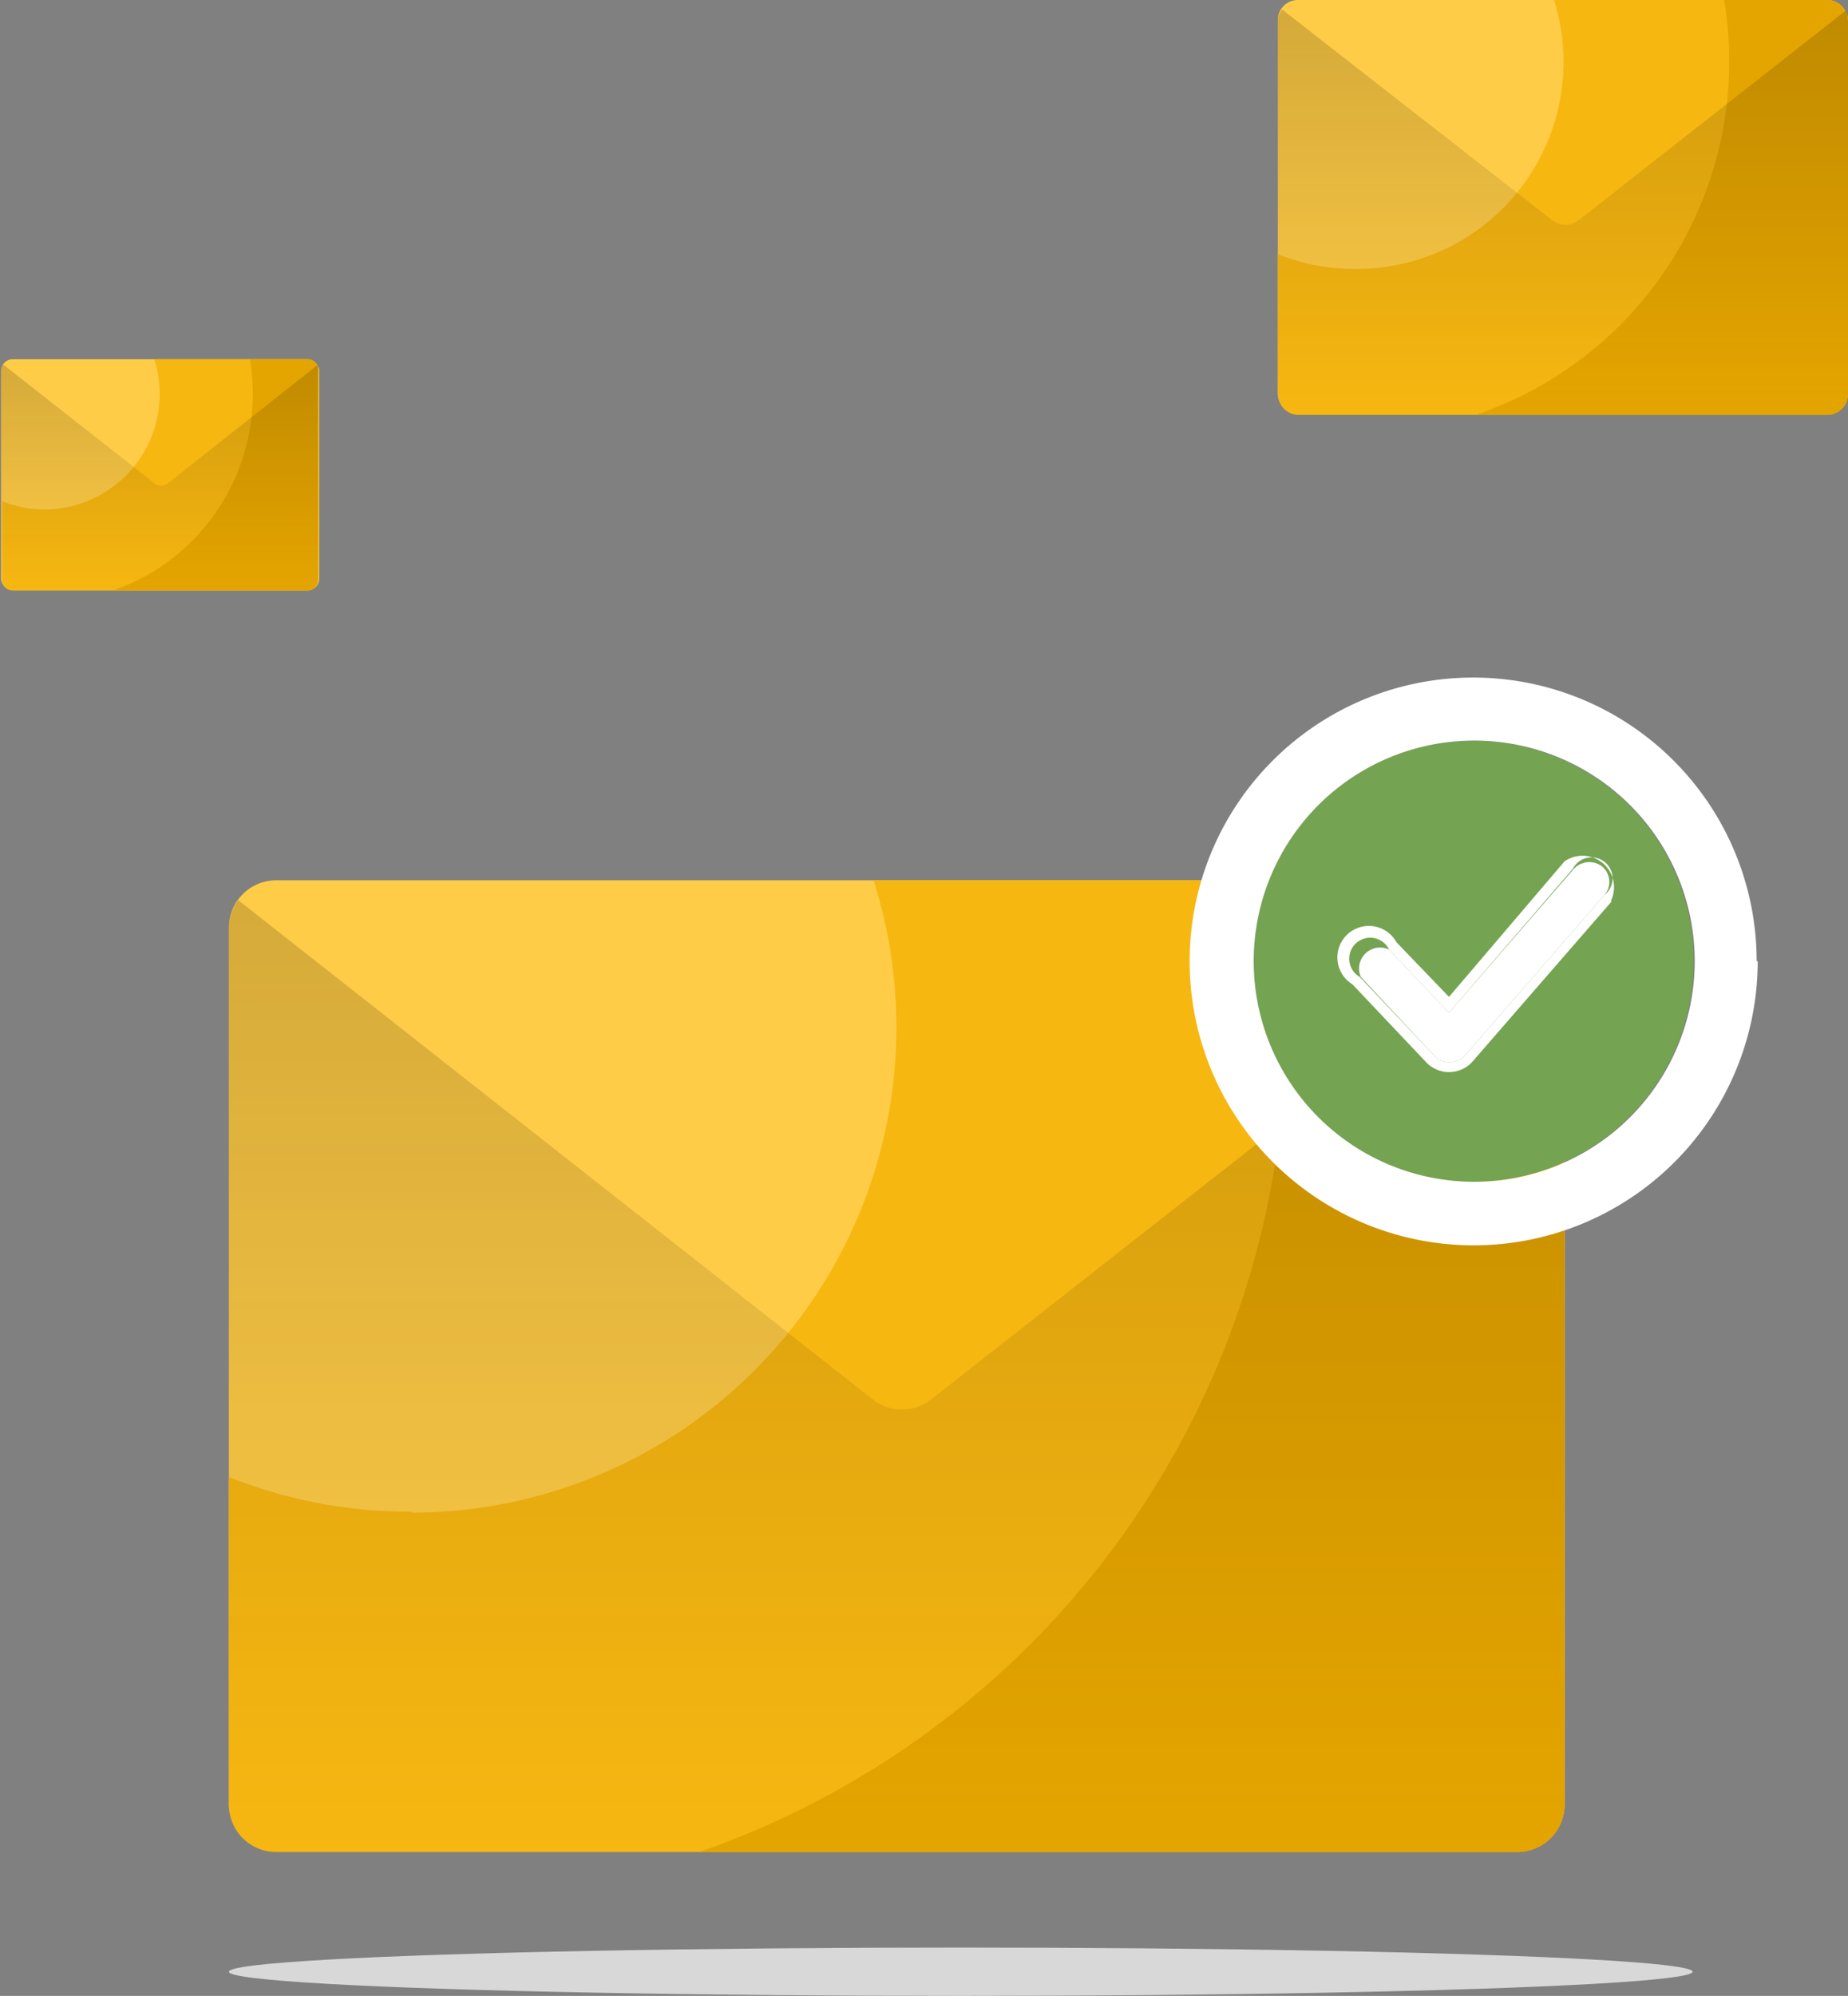 <svg xmlns="http://www.w3.org/2000/svg" fill="none" viewBox="0 0 176 190"><rect x="0" y="0" width="176" height="190" fill="#808080" stroke="none"/><rect width="127.2" height="92.4" x="21.8" y="83.8" fill="#FFCC47" rx="4.5"/><ellipse cx="91.5" cy="187.7" fill="#D8D8D8" rx="69.7" ry="2.3"/><path fill="#F7B711" fill-rule="evenodd" d="M39.2 144a46.2 46.2 0 0 0 44-60.2h61.3a4.5 4.5 0 0 1 4.5 4.6v83.3a4.5 4.5 0 0 1-4.5 4.6H26.3a4.5 4.5 0 0 1-4.5-4.6v-31.1a46.1 46.1 0 0 0 17.4 3.3z" clip-rule="evenodd"/><path fill="#E5A500" fill-rule="evenodd" d="M66.6 176.3a83.2 83.2 0 0 0 54.7-92.5h23.2a4.5 4.5 0 0 1 4.5 4.6v83.3a4.5 4.5 0 0 1-4.5 4.6h-78z" clip-rule="evenodd"/><path fill="url(#a)" fill-rule="evenodd" d="M22.7 85.7a4.5 4.5 0 0 0-.9 2.7v83.3a4.5 4.5 0 0 0 4.5 4.5h118.2a4.5 4.5 0 0 0 4.5-4.5V88.4c0-.8-.2-1.5-.5-2.1l-59.8 46.9a4.5 4.5 0 0 1-5.6 0L22.7 85.7zm3.6-1.9h118.2H26.3z" clip-rule="evenodd" opacity=".2"/><path fill="#74A352" d="M161.3 91.5a21 21 0 1 1-42 0 21 21 0 0 1 42 0z"/><path fill="#fff" fill-rule="evenodd" d="M167.4 91.5a27 27 0 1 1-54.1 0 27 27 0 0 1 54 0zm-27 21a21 21 0 1 0 0-42 21 21 0 0 0 0 42z" clip-rule="evenodd"/><rect width="54.2" height="39.4" x="121.7" fill="#FFCC47" rx="1.9"/><path fill="#F7B711" fill-rule="evenodd" d="M129.1 25.6A19.7 19.7 0 0 0 148 0h26c1.1 0 2 .9 2 2v35.5a2 2 0 0 1-2 2h-50.3a2 2 0 0 1-2-2V24.2a19.7 19.7 0 0 0 7.4 1.4z" clip-rule="evenodd"/><path fill="#E5A500" fill-rule="evenodd" d="M140.8 39.4A35.5 35.5 0 0 0 164.2 0h9.9c1 0 1.9.9 1.9 2v35.5a2 2 0 0 1-2 2h-33.2z" clip-rule="evenodd"/><path fill="url(#b)" fill-rule="evenodd" d="M147.9 21a2 2 0 0 0 2.4 0l25.5-20 .2 1v35.5a2 2 0 0 1-2 1.9h-50.3a2 2 0 0 1-2-2V2c0-.4.2-.8.4-1.1L148 21.1z" clip-rule="evenodd" opacity=".2"/><rect width="30.3" height="22" x=".1" y="34.2" fill="#FFCC47" rx="1.1"/><path fill="#F7B711" fill-rule="evenodd" d="M4.2 48.5a11 11 0 0 0 10.5-14.3h14.6c.6 0 1 .5 1 1.1v19.9c0 .5-.4 1-1 1H1.2a1 1 0 0 1-1-1v-7.5c1.2.5 2.6.8 4 .8z" clip-rule="evenodd"/><path fill="#E5A500" fill-rule="evenodd" d="M10.8 56.2a19.8 19.8 0 0 0 13-22h5.5c.6 0 1 .5 1 1.1v19.9c0 .5-.4 1-1 1H10.8z" clip-rule="evenodd"/><path fill="url(#c)" fill-rule="evenodd" d="M.3 34.7a1 1 0 0 0-.2.6v19.8c0 .6.5 1.1 1 1.1h28.2c.6 0 1-.5 1-1V34.7L16 46a1 1 0 0 1-1.3 0L.3 34.7zm.9-.5h28.1H1.2z" clip-rule="evenodd" opacity=".2"/><path fill="#fff" fill-rule="evenodd" d="M152.6 82.5c.8.7.9 1.9.2 2.7l-13.3 15.3a2 2 0 0 1-2.9 0l-7-7.5a2 2 0 0 1 2.7-2.6l5.7 6 11.9-13.7a2 2 0 0 1 2.7-.2z" clip-rule="evenodd"/><path fill="#fff" fill-rule="evenodd" d="m153.5 85.8-13.3 15.3a3 3 0 0 1-4.3.1l-7.1-7.5a3 3 0 1 1 4.2-4l5 5.2L149 82a3 3 0 0 1 4.4 3.8zM138 96.4l-5.7-6a2 2 0 1 0-2.8 2.6l7.1 7.5a2 2 0 0 0 2.9 0l13.3-15.3a2 2 0 1 0-3-2.5L138 96.4z" clip-rule="evenodd"/><defs><linearGradient id="a" x1="85.7" x2="85.7" y1="83.6" y2="176.2" gradientUnits="userSpaceOnUse"><stop stop-color="#2B1F00"/><stop offset="1" stop-color="#2B1F00" stop-opacity="0"/></linearGradient><linearGradient id="b" x1="149" x2="149" y1=".7" y2="39.4" gradientUnits="userSpaceOnUse"><stop stop-color="#2B1F00"/><stop offset="1" stop-color="#2B1F00" stop-opacity="0"/></linearGradient><linearGradient id="c" x1="15.3" x2="15.3" y1="34.2" y2="56.2" gradientUnits="userSpaceOnUse"><stop stop-color="#2B1F00"/><stop offset="1" stop-color="#2B1F00" stop-opacity="0"/></linearGradient></defs></svg>